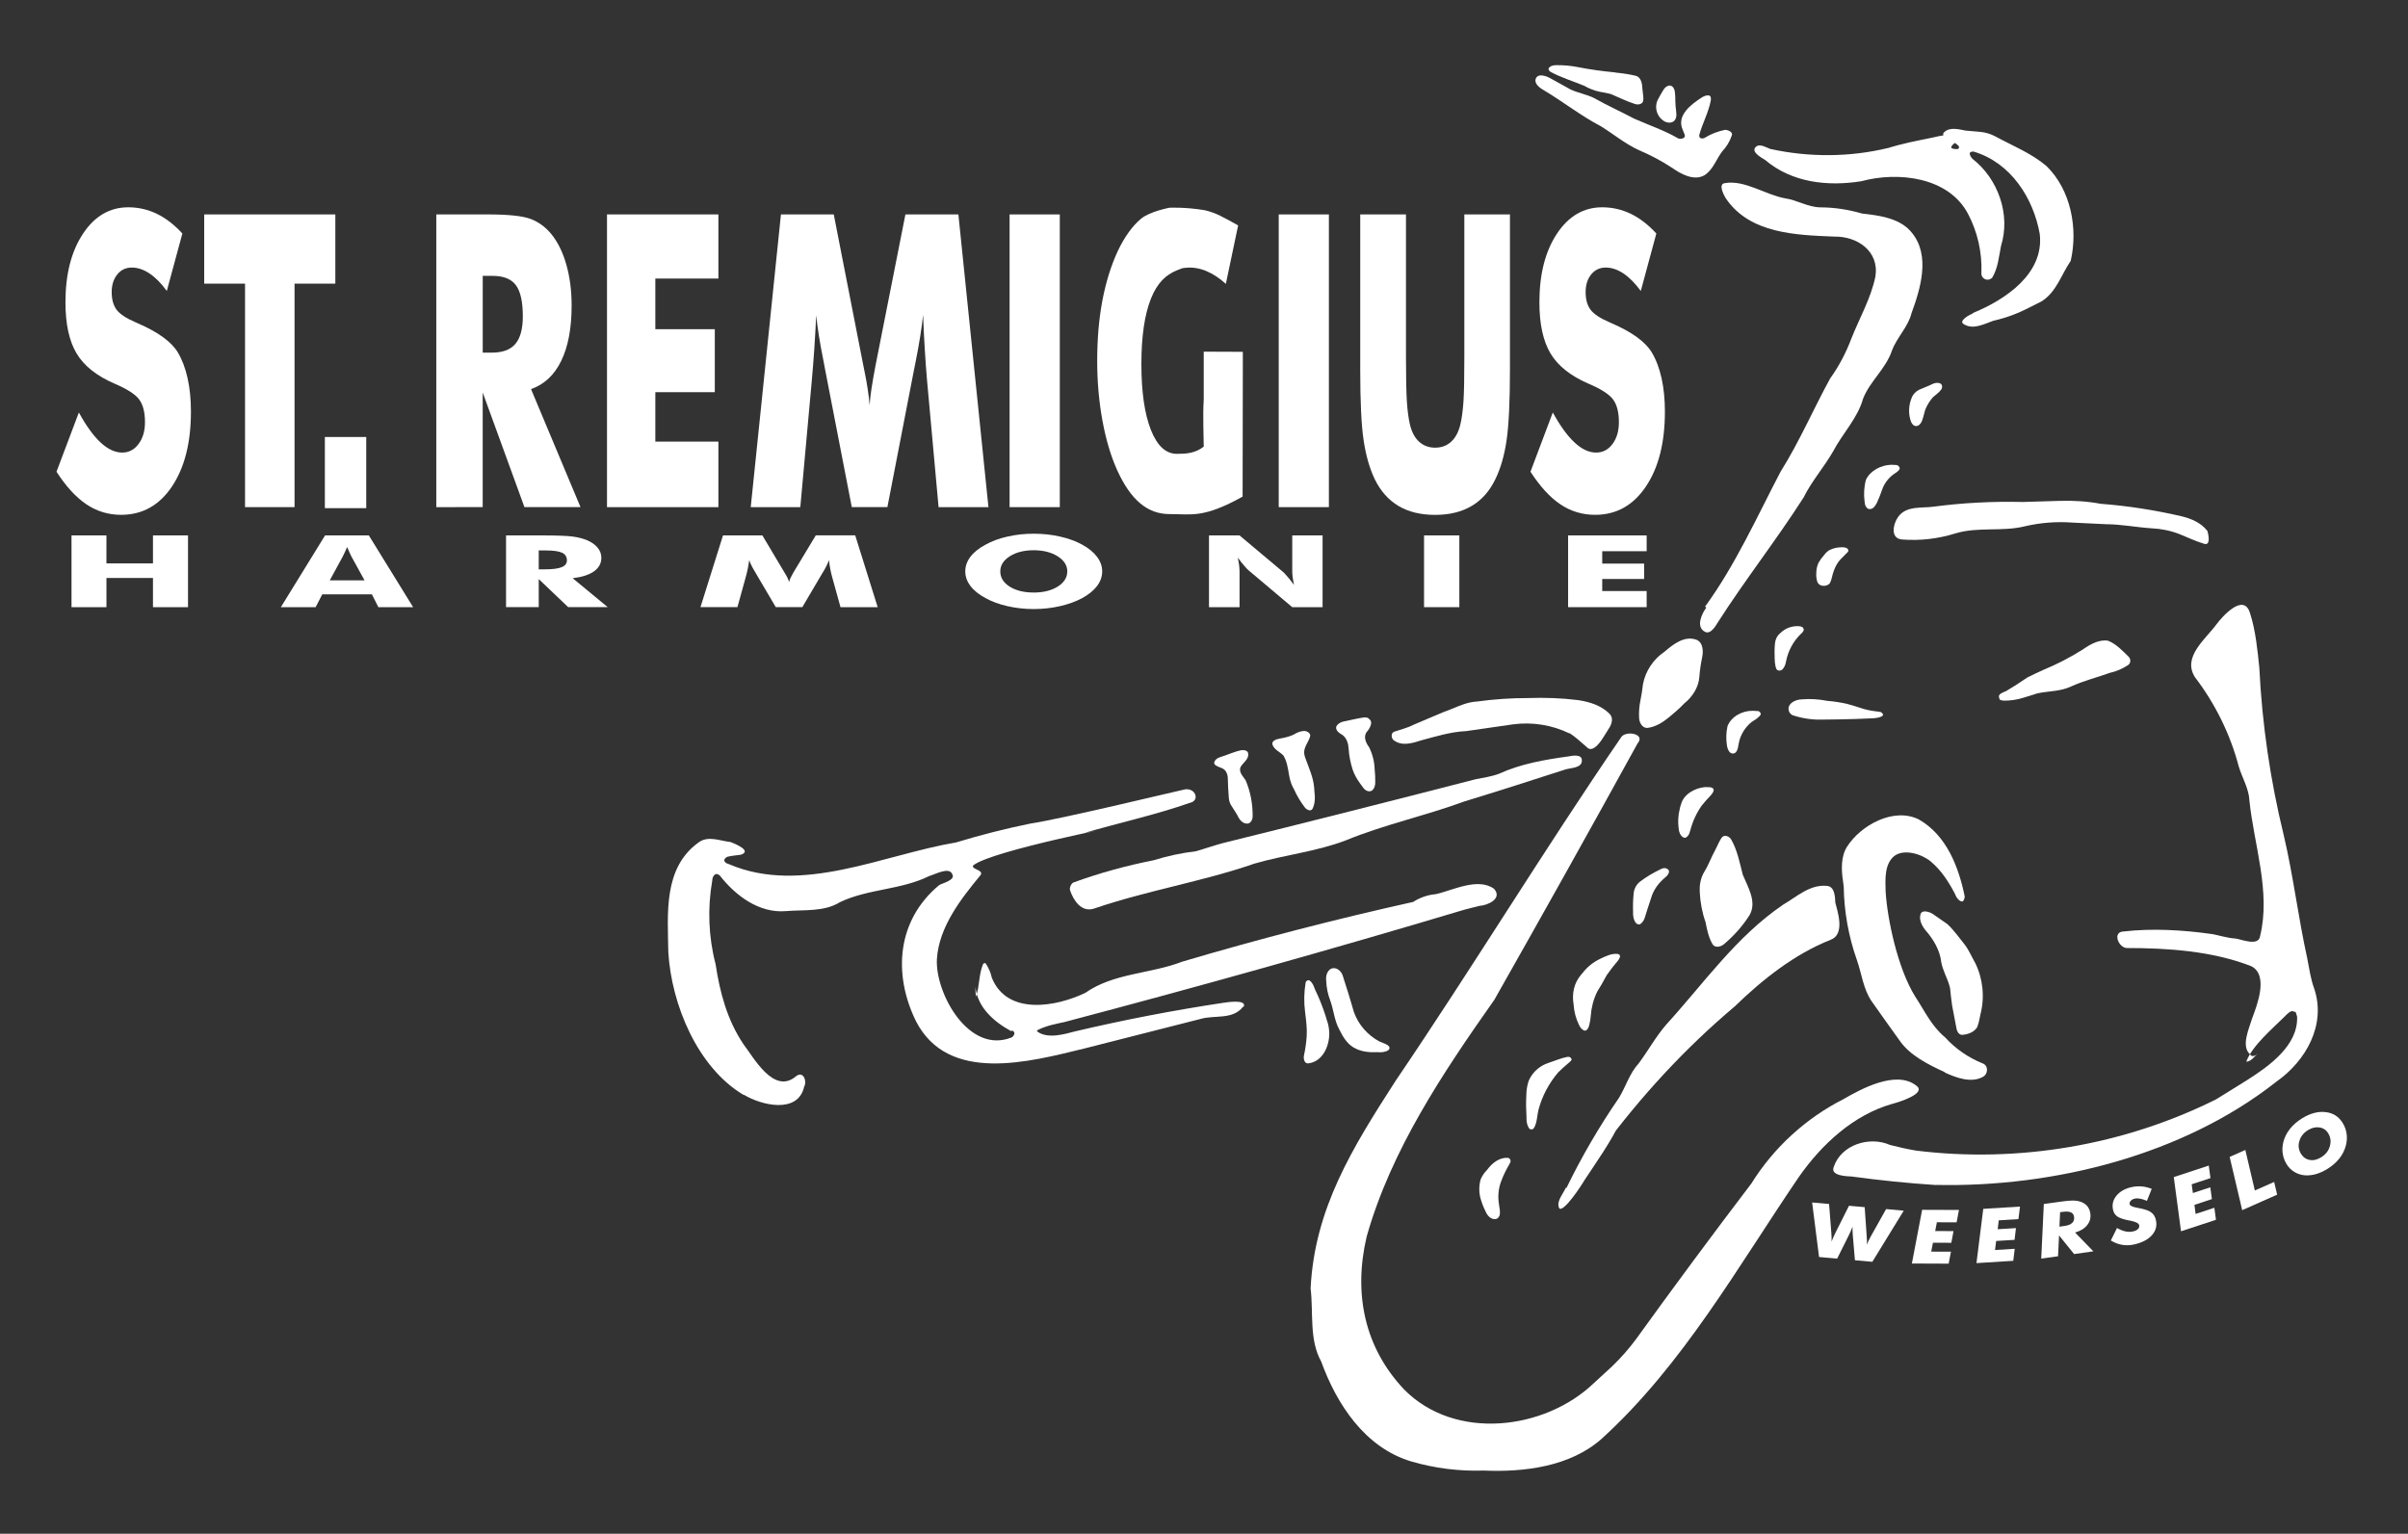 <?xml version="1.0" encoding="utf-8"?>
<!-- Generator: Adobe Illustrator 16.0.4, SVG Export Plug-In . SVG Version: 6.00 Build 0)  -->
<!DOCTYPE svg PUBLIC "-//W3C//DTD SVG 1.1//EN" "http://www.w3.org/Graphics/SVG/1.1/DTD/svg11.dtd">
<svg version="1.1" id="Layer_1" xmlns="http://www.w3.org/2000/svg" xmlns:xlink="http://www.w3.org/1999/xlink" x="0px" y="0px"
	 width="196.826px" height="125.396px" viewBox="0 0 196.826 125.396" enable-background="new 0 0 196.826 125.396"
	 xml:space="preserve">
<rect x="0" y="0" width="196.826" height="125.396" fill="#333333" stroke="none"/>
<g>
	<g>
		<g>
			<path fill="#FFFFFF" d="M87.472,72.812c0.28,0.809,0.915,1.792,1.933,1.479c4.307-1.479,8.839-2.199,13.134-3.684
				c2.461-0.717,5.053-0.979,7.446-1.893c3.16-1.301,6.496-2.006,9.703-3.188c2.768-0.844,5.511-1.723,8.26-2.615
				c0.439-0.14,1.371-0.103,1.352-0.743c0.006-0.543-0.8-0.383-1.117-0.322c-1.91,0.26-3.908,0.611-5.66,1.417
				c-0.621,0.23-1.265,0.319-1.903,0.445c-6.879,1.774-13.761,3.516-20.657,5.22c-0.746,0.198-1.463,0.456-2.214,0.669
				c-1.167,0.137-2.326,0.386-3.453,0.736c-2.229,0.441-4.426,1.04-6.556,1.819c-0.197,0.083-0.362,0.489-0.26,0.658h-0.007"/>
			<g>
				<path fill="#FFFFFF" d="M131.663,7.686c0.661,0.279,1.314,0.61,2.013,0.829c0.214,0.054,0.5,0.022,0.615-0.197l0.021-0.089
					c0.02-0.1,0.02-0.214,0.006-0.328l-0.074-0.672c-0.01-0.374-0.102-0.9-0.512-1.026c-0.517-0.123-1.053-0.208-1.58-0.257
					l-0.219-0.035c-0.986-0.092-1.963-0.23-2.935-0.419c-0.584-0.118-1.175-0.169-1.767-0.164l-0.16,0.006
					c-0.166,0.019-0.354,0.066-0.461,0.215c-0.021,0.057-0.055,0.094-0.018,0.168l0.023,0.041l0.104,0.105
					c0.868,0.475,1.85,0.769,2.758,1.146c0.402,0.227,0.836,0.403,1.289,0.495C131.069,7.554,131.369,7.612,131.663,7.686"/>
				<path fill="#FFFFFF" d="M135.481,8.203c-0.262,0.589-0.053,1.312,0.488,1.669c0.246,0.172,0.629,0.231,0.867,0.018
					c0.191-0.188,0.217-0.478,0.174-0.727l-0.003-0.055c-0.041-0.291-0.062-0.574-0.069-0.866c0.006-0.24-0.008-0.483-0.037-0.72
					c-0.016-0.22-0.133-0.463-0.354-0.521l-0.069-0.008c-0.229,0.014-0.412,0.174-0.52,0.368
					C135.789,7.635,135.627,7.915,135.481,8.203"/>
				<path fill="#FFFFFF" d="M139.474,49.671c-0.367,0.492-0.886,1.586-0.121,1.98c0.461,0.257,0.885-0.478,1.051-0.751
					c2.229-3.487,4.789-6.742,7.019-10.227c0.667-1.349,1.673-2.475,2.421-3.783c0.756-1.446,2.006-2.708,2.443-4.304
					c0.566-1.426,1.859-2.439,2.354-3.913c0.401-1.083,1.324-1.938,1.605-3.074c0.744-2.023,1.533-4.67,0.064-6.525
					c-0.949-1.234-2.644-1.451-4.105-1.615c-1.1-0.321-2.25-0.502-3.404-0.505c-1.027-0.012-1.906-0.601-2.898-0.74
					c-1.604-0.289-3.316-1.531-4.918-1.24c-0.58,0.062-0.062,1.018,0.072,1.231c1.957,2.903,5.719,3.009,8.873,3.139
					c1.881-0.037,3.688,1.19,3.364,3.261c-0.369,1.792-1.304,3.395-1.981,5.111c-0.426,1.133-1.002,2.228-1.711,3.213
					c-1.386,2.521-2.519,5.188-4.059,7.631c-1.943,3.715-3.691,7.628-6.174,11.037L139.474,49.671"/>
				<path fill="#FFFFFF" d="M161.259,25.622c-0.25,0.101-1.277,0.637-0.693,0.912c0.764,0.431,1.635-0.054,2.377-0.312
					c1.021-0.227,2-0.595,2.936-1.083l0.973-0.486c1.246-0.772,1.623-2.188,2.405-3.327c0.606-2.641,0.019-5.795-1.978-7.747
					c-1.248-1.062-2.774-1.658-4.209-2.44c-0.369-0.191-0.766-0.314-1.176-0.354l-1.24-0.109c-0.551-0.111-1.295-0.306-1.739,0.132
					c-0.319,0.285,0.377,0.644,0.556,0.739c0.229,0.086,0.447,0.195,0.604,0.367c0.021,0.029,0.037,0.057,0.055,0.091l-0.006,0.081
					c-0.018,0.034-0.027,0.069-0.066,0.083c-0.035,0.013-0.072,0.023-0.101,0.023c-0.149,0-0.315-0.012-0.446-0.086
					c-0.009-0.025-0.021-0.051-0.021-0.077l0.021-0.058c0.229-0.392,0.817-0.469,0.94-0.921c0-0.053-0.032-0.07-0.093-0.085
					c-0.75-0.104-1.926,0.175-2.406,0.286c-1.236,0.251-2.518,0.492-3.729,0.887c0.053-0.021,0.104-0.032,0.154-0.05
					c-3.165,0.77-6.49,0.789-9.675,0.09c-0.354-0.117-0.9-0.5-1.22-0.133c-0.349,0.412,0.543,0.866,0.799,1.035
					c2.189,1.857,5.109,2.175,7.855,1.737c3.014-0.817,7.143-0.352,8.731,2.675c0.772,1.466,1.146,3.132,1.092,4.782
					c-0.065,0.494,0.497,0.8,0.88,0.431c0.473-0.783,0.543-1.712,0.721-2.598c0.797-2.543-0.22-5.484-2.348-7.133
					c-0.07-0.092-0.145-0.184-0.186-0.291l-0.021-0.102c0-0.027,0.003-0.065,0.021-0.103c0.021-0.023,0.041-0.043,0.074-0.049
					c0.037-0.02,0.078-0.028,0.11-0.037h0.103c3.031,0.895,4.893,3.792,5.414,6.745c0.367,3.234-2.795,5.36-5.459,6.452
					L161.259,25.622"/>
				<path fill="#FFFFFF" d="M148.64,46.016c-0.119,0.266-0.179,0.548-0.179,0.825c-0.017,0.227,0.006,0.454,0.069,0.678
					c0.089,0.362,0.529,0.463,0.844,0.312c0.07-0.028,0.12-0.074,0.177-0.123c0.069-0.114,0.113-0.226,0.147-0.354
					c0.129-0.577,0.33-1.184,0.734-1.612c0.176-0.168,0.346-0.345,0.519-0.525l0.108-0.111c0.067-0.108-0.015-0.24-0.108-0.294
					c-0.16-0.078-0.363-0.078-0.534-0.063l-0.059,0.003c-0.318,0.018-0.631,0.114-0.908,0.271c-0.148,0.11-0.271,0.236-0.383,0.396
					C148.905,45.604,148.761,45.804,148.64,46.016"/>
				<path fill="#FFFFFF" d="M152.522,39.22c-0.158,0.573-0.192,1.177-0.117,1.763l0.016,0.112c0.012,0.196,0.096,0.41,0.285,0.506
					l0.077,0.017c0.229,0.031,0.411-0.131,0.519-0.322l0.092-0.146c0.17-0.366,0.322-0.738,0.445-1.109
					c0.186-0.543,0.555-1.009,1.032-1.329c0.106-0.067,0.198-0.129,0.284-0.211l0.092-0.108c0.086-0.141-0.027-0.285-0.15-0.353
					c-0.021-0.011-0.056-0.019-0.084-0.021l-0.408-0.021C153.778,38.017,152.884,38.459,152.522,39.22L152.522,39.22"/>
				<path fill="#FFFFFF" d="M178.124,43.658c0.66,0.27,1.312,0.577,1.992,0.786c0.646,0.256,0.373-0.855,0.31-1.041
					c-0.53-0.666-1.276-0.983-2.081-1.188c-2.178-0.506-4.398-0.854-6.634-1.025c-1.101-0.203-2.235-0.277-3.36-0.24l-3.013,0.091
					c-2.431-0.057-4.856,0.063-7.267,0.38c-0.992,0.144-2.242-0.1-2.916,0.834c-0.385,0.523-0.709,1.771,0.322,1.853
					c1.459,0.114,2.934-0.055,4.346-0.495c1.861-0.569,3.84-0.117,5.713-0.591c1.24-0.286,2.529-0.39,3.789-0.3l2.822,0.137
					c1.262,0.006,2.484,0.255,3.728,0.335C176.642,43.229,177.403,43.381,178.124,43.658L178.124,43.658"/>
				<path fill="#FFFFFF" d="M156.245,32.556c-0.219,0.548-0.262,1.163-0.104,1.729c0.058,0.234,0.205,0.563,0.498,0.549
					c0.33-0.022,0.479-0.423,0.551-0.696c0.049-0.187,0.1-0.363,0.15-0.553l0.029-0.091c0.146-0.372,0.361-0.714,0.626-1.018
					c0.222-0.194,0.476-0.368,0.666-0.612c0.11-0.143,0.133-0.409-0.058-0.508c-0.25-0.115-0.535-0.035-0.758,0.094l-0.255,0.112
					c-0.252,0.104-0.5,0.208-0.741,0.312C156.574,32.015,156.347,32.258,156.245,32.556L156.245,32.556"/>
				<path fill="#FFFFFF" d="M134.083,57.284c-0.1,0.474-0.13,0.958-0.104,1.438c0.022,0.354,0.242,0.792,0.658,0.795
					c0.695-0.083,1.282-0.46,1.807-0.893c0.441-0.359,0.857-0.729,1.244-1.132c0.647-0.514,1.153-1.306,1.211-2.129
					c0.039-0.54,0.121-1.077,0.229-1.611c0.106-0.475,0.093-1.215-0.457-1.445c-0.993-0.362-1.905,0.369-2.624,0.982
					c-0.906,0.609-1.553,1.581-1.752,2.645C134.242,56.384,134.175,56.836,134.083,57.284"/>
				<path fill="#FFFFFF" d="M145.127,52.372l-0.041,0.205c-0.043,0.412-0.046,0.832-0.028,1.244c0,0.234,0.028,0.466,0.075,0.688
					l0.06,0.168c0.093,0.191,0.35,0.187,0.492,0.058c0.142-0.146,0.239-0.34,0.276-0.538l0.033-0.143
					c0.164-0.829,0.577-1.615,1.192-2.213c0.135-0.11,0.334-0.311,0.209-0.482c-0.013-0.04-0.047-0.08-0.092-0.097l-0.156-0.055
					c-0.6-0.075-1.207,0.134-1.625,0.553C145.325,51.912,145.19,52.138,145.127,52.372L145.127,52.372"/>
				<path fill="#FFFFFF" d="M150.115,58.819c1.014-0.011,2.017-0.049,3.03-0.095c0.197-0.018,0.387-0.043,0.569-0.111l0.142-0.074
					c0.021-0.022,0.045-0.04,0.051-0.065c0.009-0.029,0.009-0.05,0-0.085c-0.021-0.037-0.049-0.069-0.068-0.096
					c-0.04-0.03-0.081-0.06-0.123-0.086h-0.025c-0.445-0.054-0.906-0.117-1.344-0.24c-0.457-0.153-0.924-0.297-1.395-0.426
					c-0.521-0.113-1.059-0.2-1.59-0.239c-0.686-0.135-1.389-0.184-2.088-0.123c-0.396,0.014-0.883,0.188-1.049,0.567
					c-0.105,0.289,0.039,0.624,0.323,0.737c0.789,0.258,1.603,0.375,2.425,0.349C149.354,58.833,149.728,58.828,150.115,58.819"/>
				<path fill="#FFFFFF" d="M163.968,56.507c-0.203,0.087-0.705,0.247-0.556,0.521v0.029c0.001,0.033,0.013,0.067,0.026,0.111
					c0.022,0.031,0.071,0.063,0.105,0.078l0.043,0.005l0.203,0.034c0.544,0,1.082-0.074,1.604-0.24l1.129-0.354
					c0.93-0.203,1.89-0.149,2.771-0.569c1.021-0.463,2.072-0.723,3.147-1.107c0.523-0.115,1.023-0.326,1.461-0.611
					c0.277-0.143,0.295-0.515,0.086-0.715c-0.518-0.5-1.014-1.048-1.696-1.312c-0.647-0.091-1.287,0.224-1.817,0.569l-0.234,0.157
					c-1.031,0.65-2.116,1.212-3.237,1.672c-0.429,0.19-0.86,0.403-1.286,0.611C165.144,55.781,164.562,56.156,163.968,56.507"/>
				<path fill="#FFFFFF" d="M60.806,89.506c1.403,0.859,4.424,1.6,4.927-0.668c0.249-0.434-0.072-1.318-0.664-0.848
					c-1.829,1.57-3.501-1.603-4.304-2.621c-1.34-2.006-1.923-4.235-2.272-6.534c-0.583-2.226-0.672-4.577-0.274-6.844
					c0.003-0.129,0.034-0.264,0.105-0.372l0.097-0.11c0.106-0.082,0.229-0.049,0.329,0.012l0.069,0.039
					c1.277,1.641,3.198,3.117,5.422,2.931c1.452-0.124,3.12,0.076,4.4-0.724c2.319-1.112,5.017-1,7.311-2.144
					c0.458-0.12,1.645-0.795,1.887-0.144c0.291,0.478-0.838,0.736-1.069,0.884c-3.438,2.852-3.81,7.243-1.892,11.144
					c2.641,5.104,9.24,3.319,13.74,2.22l9.514-2.42c1.152-0.341,2.612,0.091,3.458-0.98c0.028,0,0.069-0.02,0.083-0.054
					c0.193-0.599-1.497-0.31-1.682-0.283l0.047-0.009c-4.087,0.613-8.143,1.396-12.155,2.341c-0.931,0.245-2.225,0.625-3.081,0.027
					c-0.079-0.057-0.025-0.103,0.041-0.147c0.706-0.354,1.483-0.494,2.254-0.661l-0.096,0.021
					c10.943-2.887,21.837-5.938,32.684-9.183c0.426-0.109,0.846-0.224,1.273-0.321c0.646-0.043,1.868-0.584,1.172-1.382
					c-1.32-0.981-3.449,0.146-4.773,0.43c-0.668,0.049-1.355,0.309-1.84,0.632c-6.328,1.406-12.633,3.037-18.875,4.884
					c-2.589,1.006-5.613,0.923-7.924,2.55c-2.392,1.151-6.384,1.872-7.645-1.226c-0.083-0.392-0.257-0.795-0.477-1.142
					c-0.086-0.111-0.156-0.073-0.243,0.021c-0.356,0.857-0.278,1.792-0.572,2.651l-0.018-0.031c-0.025-0.248-0.04-0.499-0.025-0.761
					c0.138,1.657,1.509,2.86,2.896,3.61l0.097-0.028c0.032,0,0.06,0.014,0.092,0.037l0.027,0.033c0.158,0.147,0,0.375-0.13,0.47
					c-3.521,1.448-6.285-3.603-6.139-6.386c0.167-2.641,1.963-4.924,3.545-6.844c0.026-0.028,0.05-0.062,0.064-0.101
					c0.016-0.04,0.016-0.092-0.003-0.132c-0.132-0.245-0.5-0.245-0.659-0.466c-0.017-0.03-0.009-0.068,0.009-0.09l0.015-0.034
					c1.538-1.251,13.476-3.494,9.04-2.647h0.017c2.873-0.835,5.825-1.48,8.648-2.466c0.837-0.175,0.48-1.219-0.38-1.106
					c-0.375,0.065-10.04,2.409-12.646,2.798c-2.056,0.417-4.088,0.938-6.088,1.545c-5.97,1.007-12.606,4.316-18.542,1.781
					c-0.188-0.038-0.542-0.237-0.342-0.457c0.045-0.058,0.108-0.095,0.157-0.143c0.377-0.096,0.754-0.127,1.135-0.176
					c0.077-0.022,0.143-0.058,0.211-0.095c0.578-0.383-1.169-0.979-1.043-0.944c-0.857-0.09-1.837-0.548-2.611,0.03
					c-2.91,2.084-2.524,5.827-2.481,8.963c0.257,4.312,2.398,9.454,6.162,11.688L60.806,89.506"/>
				<path fill="#FFFFFF" d="M100.603,65.795c0.17,0.255,0.326,0.5,0.487,0.767l0.101,0.194c0.131,0.277,0.379,0.562,0.707,0.58
					l0.125-0.008c0.237-0.063,0.352-0.317,0.367-0.541c0.014-1.025-0.17-2.046-0.574-2.992c-0.196-0.3-0.516-0.595-0.448-0.978
					l0.015-0.066c0.186-0.389,0.701-0.646,0.643-1.126c-0.002-0.276-0.363-0.322-0.582-0.289c-0.488,0.106-0.938,0.307-1.399,0.463
					c-0.28,0.092-0.663,0.176-0.776,0.48c-0.136,0.249,0.284,0.403,0.465,0.466l0.18,0.075c0.328,0.154,0.447,0.529,0.447,0.86
					c0.012,0.503,0.035,1.002,0.078,1.515C100.45,65.4,100.503,65.61,100.603,65.795L100.603,65.795"/>
				<path fill="#FFFFFF" d="M105.778,64.549c0.236,0.523,0.533,1.016,0.882,1.473c0.126,0.169,0.485,0.367,0.626,0.098
					c0.223-0.446,0.211-0.974,0.148-1.458l-0.012-0.214c-0.061-0.892-0.453-1.695-0.749-2.535l-0.058-0.223
					c-0.107-0.535,0.314-0.971,0.463-1.449c0.098-0.286-0.232-0.479-0.482-0.479c-0.32,0.011-0.607,0.147-0.871,0.306
					c-0.271,0.125-0.566,0.211-0.863,0.268l-0.316,0.063c-0.227,0.035-0.645,0.19-0.529,0.498c0.147,0.417,0.618,0.575,0.901,0.892
					c0.272,0.478,0.356,1.003,0.437,1.529l0.022,0.103C105.44,63.818,105.575,64.2,105.778,64.549"/>
				<path fill="#FFFFFF" d="M106.806,84.732c-0.035,0.526-0.111,1.051-0.222,1.557c-0.054,0.248,0.022,0.706,0.373,0.648
					c1.187-0.154,1.724-1.467,1.694-2.513c-0.012-0.362-0.08-0.72-0.213-1.067l-0.104-0.353c-0.234-0.715-0.507-1.404-0.836-2.083
					l-0.137-0.339c-0.068-0.15-0.166-0.3-0.301-0.404c-0.094-0.09-0.233-0.015-0.306,0.07l-0.034,0.084
					c-0.136,0.81-0.148,1.644-0.039,2.451C106.759,83.423,106.849,84.088,106.806,84.732L106.806,84.732"/>
				<path fill="#FFFFFF" d="M121.241,120.229c3.341,0.148,7.111-0.313,9.688-2.608c6.637-6.042,11.12-14.072,16.104-21.391
					c1.858-2.659,4.467-5.091,7.667-5.988c0.443-0.114,2.814-0.828,1.945-1.475c-1.66-1.323-4.574,0.295-5.955,1.093
					c-3.086,1.563-5.713,3.972-7.533,6.897c-3.197,4.201-6.348,8.454-9.439,12.743c-0.589,0.789-1.234,1.525-1.943,2.207l-1.5,1.379
					c-4.034,3.858-11.346,4.73-15.502,0.519c-3.233-3.415-4.166-7.83-3.064-12.504c1.996-7.07,6.232-13.396,10.436-19.36
					c3.944-6.962,7.853-13.947,11.705-20.958c0.662-0.751-0.822-1.069-1.295-0.571c-6.354,9.277-12.179,18.867-18.488,28.165
					c-3.529,5.48-6.614,10.432-6.941,16.964c0.241,1.979-0.132,4.189,0.865,5.974c1.268,3.494,3.576,7.039,7.363,8.172
					c1.912,0.557,3.905,0.808,5.896,0.744L121.241,120.229"/>
				<path fill="#FFFFFF" d="M110.653,85.646c0.586,0.348,1.263,0.406,1.923,0.377c0.294,0.029,0.632,0.008,0.884-0.149
					c0.12-0.06,0.143-0.201,0.085-0.311l-0.108-0.106c-0.151-0.088-0.313-0.171-0.49-0.229l-0.211-0.086
					c-0.959-0.521-1.701-1.37-2.067-2.39c-0.286-0.988-0.588-1.985-0.914-2.979c-0.114-0.395-0.563-0.779-0.998-0.548
					c-0.313,0.212-0.396,0.603-0.356,0.951c0.021,0.557,0.131,1.116,0.336,1.639c0.279,0.764,0.33,1.628,0.734,2.352
					c0.272,0.563,0.621,1.154,1.182,1.483L110.653,85.646"/>
				<path fill="#FFFFFF" d="M110.569,62.94c0.136,0.389,0.341,0.752,0.58,1.083l0.291,0.396c0.149,0.212,0.455,0.374,0.711,0.212
					c0.209-0.184,0.272-0.464,0.26-0.727c0-0.331-0.01-0.669-0.047-0.995c-0.018-0.629-0.174-1.257-0.461-1.83
					c-0.26-0.336-0.49-0.877-0.174-1.249c0.217-0.251,0.57-0.823,0.153-1.062l-0.002-0.023c-0.043-0.04-0.092-0.065-0.151-0.074
					l-0.196-0.021c-0.519,0.074-1.015,0.19-1.519,0.3c-0.273,0.037-0.568,0.138-0.736,0.363c-0.207,0.269,0.107,0.574,0.318,0.696
					l0.17,0.104c0.316,0.266,0.446,0.675,0.467,1.078C110.267,61.786,110.39,62.375,110.569,62.94"/>
				<path fill="#FFFFFF" d="M128.298,59.942c0.521,0.334,0.957,0.769,1.428,1.163c0.496,0.52,1.221-0.637,1.354-0.866l0.101-0.157
					l0.357-0.571c0.219-0.35,0.352-0.821,0.021-1.155c-0.687-0.687-1.638-0.978-2.58-1.117c-1.344-0.167-2.709-0.215-4.057-0.167
					c-1.404-0.003-2.806,0.095-4.193,0.283c-0.722,0.038-1.362,0.313-2.017,0.585c-1.062,0.392-2.083,0.867-3.133,1.3
					c-0.494,0.26-1.026,0.383-1.552,0.563c-0.326,0.06-0.338,0.463-0.156,0.677c0.65,0.549,1.521,0.303,2.245,0.065
					c1.213-0.325,2.458-0.715,3.731-0.771l3.842-0.554c1.556-0.206,3.174,0.052,4.588,0.739L128.298,59.942"/>
				<path fill="#FFFFFF" d="M121.006,97.943c0.109,0.388,0.251,0.767,0.438,1.132c0.129,0.311,0.42,0.631,0.785,0.595
					c0.25-0.018,0.375-0.278,0.375-0.501c0.004-0.19-0.018-0.388-0.065-0.582l-0.006-0.083c-0.123-0.663-0.06-1.362,0.194-1.988
					c0.17-0.46,0.394-0.897,0.64-1.323l0.083-0.16c0.068-0.157-0.024-0.335-0.191-0.371c-0.682-0.046-1.266,0.405-1.66,0.924
					l-0.065,0.081c-0.218,0.217-0.388,0.479-0.509,0.76C120.886,96.92,120.88,97.452,121.006,97.943L121.006,97.943"/>
				<path fill="#FFFFFF" d="M124.759,89.559c-0.035,0.598-0.018,1.199,0.016,1.801c-0.016,0.291,0.035,0.613,0.19,0.865
					c0.062,0.104,0.22,0.15,0.325,0.09l0.104-0.107c0.25-0.413,0.256-1.109,0.362-1.484c0.294-1.114,0.854-2.161,1.603-3.044
					c0.305-0.296,0.609-0.574,0.945-0.853l0.106-0.103c0.12-0.11-0.021-0.289-0.142-0.314h-0.168
					c-0.535,0.108-1.033,0.332-1.55,0.497c-0.657,0.217-1.212,0.688-1.524,1.303l-0.084,0.186
					C124.825,88.761,124.759,89.161,124.759,89.559"/>
				<path fill="#FFFFFF" d="M127.987,97.108c-0.209,0.478-0.772,1.095-0.562,1.624c0.023,0.092,0.075,0.104,0.18,0.092
					c0.637-0.216,2.086-2.605,1.836-2.227c1.056-1.604,2.224-3.229,3.045-4.965c0.012,0,0.012-0.01,0.012-0.012
					c-0.286,0.146-5.953,9.356-1.557,2.311c3.18-4.296,6.75-8.188,10.867-11.66c2.248-2.183,4.875-4.272,7.832-5.437
					c1.185-0.458,0.574-2.262,0.375-3.047c-0.021-0.487-0.049-1.312-0.691-1.36c-1.393-0.132-2.465,0.893-3.583,1.544
					c-3.839,2.615-6.445,6.394-9.522,9.771c-0.865,0.991-1.486,2.137-2.269,3.194c-0.753,0.814-1.046,1.88-1.612,2.814
					c-1.605,2.331-3.068,4.836-4.296,7.372L127.987,97.108"/>
				<path fill="#FFFFFF" d="M128.623,82.125c0.04,0.574,0.183,1.146,0.438,1.658c0.074,0.168,0.172,0.305,0.306,0.406l0.11,0.062
					c0.26,0.098,0.403-0.315,0.433-0.477c0.06-0.235,0.101-0.469,0.114-0.706c0.047-0.675,0.216-1.334,0.506-1.943l0.046-0.091
					c0.241-0.367,0.452-0.75,0.655-1.129l0.115-0.2c0.28-0.399,0.58-0.789,0.896-1.157c0.103-0.117,0.289-0.421,0.079-0.521
					l-0.092-0.034c-0.517-0.058-1.008,0.196-1.448,0.407c-0.535,0.255-1.009,0.627-1.369,1.084l-0.179,0.212
					c-0.584,0.675-0.76,1.562-0.609,2.432L128.623,82.125"/>
				<path fill="#FFFFFF" d="M133.535,73.035c-0.054,0.5-0.067,1-0.05,1.493c-0.019,0.317,0.031,0.679,0.232,0.936
					c0.092,0.095,0.256,0.165,0.381,0.07c0.151-0.116,0.27-0.285,0.332-0.471c0.17-0.541,0.34-1.089,0.522-1.623
					c0.196-0.688,0.612-1.247,1.165-1.707c0.17-0.126,0.455-0.476,0.213-0.659c-0.198-0.155-0.43-0.112-0.63,0.011
					c-0.566,0.27-1.112,0.593-1.618,0.974C133.772,72.288,133.571,72.643,133.535,73.035L133.535,73.035"/>
				<path fill="#FFFFFF" d="M137.296,66.158c-0.129,0.521-0.158,1.062-0.082,1.589c0.02,0.274,0.127,0.577,0.383,0.72
					c0.203,0.109,0.383-0.116,0.467-0.279c0.037-0.1,0.069-0.208,0.103-0.313c0.187-0.718,0.5-1.397,0.923-2.004
					c0.229-0.294,0.48-0.566,0.734-0.831c0.076-0.086,0.148-0.175,0.199-0.276l0.047-0.129c0.015-0.084-0.034-0.178-0.108-0.218
					l-0.157-0.054l-0.439-0.012c-0.812,0.073-1.738,0.568-1.956,1.394C137.356,65.881,137.321,66.012,137.296,66.158"/>
				<path fill="#FFFFFF" d="M139.409,75.395c0.119,0.598,0.242,1.234,0.562,1.786c0.188,0.341,0.67,0.239,0.918,0.034
					c0.827-0.691,1.557-1.507,2.125-2.411c0.611-1.08-0.156-2.292-0.564-3.295c-0.25-0.974-0.442-1.989-0.938-2.862
					c-0.145-0.269-0.58-0.46-0.797-0.143c-0.216,0.32-0.345,0.678-0.533,1.025c-0.312,0.562-0.521,1.184-0.865,1.729
					c-0.269,0.454-0.397,0.967-0.385,1.494l0.006,0.224C138.979,73.795,139.134,74.617,139.409,75.395L139.409,75.395"/>
				<path fill="#FFFFFF" d="M141.203,59.382c-0.121,0.532-0.127,1.087-0.037,1.624c0.046,0.243,0.198,0.649,0.521,0.598
					c0.274-0.029,0.363-0.39,0.395-0.608l0.029-0.157c0.117-0.709,0.505-1.362,1.068-1.813c0.221-0.124,0.432-0.275,0.614-0.449
					l0.086-0.095c0.104-0.134-0.022-0.313-0.166-0.345l-0.429-0.023c-0.852-0.023-1.777,0.46-2.088,1.271L141.203,59.382"/>
				<path fill="#FFFFFF" d="M158.241,96.877c9.641,0.212,20.213-2.439,27.822-8.438c2.434-1.706,4.09-4.663,3.096-7.613
					c-0.295-0.806-0.406-1.641-0.569-2.475c-0.737-3.339-1.14-6.76-1.927-10.091c-1.094-4.477-1.764-9.062-1.99-13.67
					c-0.146-1.439-0.312-3.084-0.75-4.427c-0.503-1.786-2.311,0.289-2.734,0.857c-0.892,1.226-2.836,2.686-1.777,4.343
					c1.654,2.172,2.879,4.65,3.572,7.274c0.277,0.942,0.846,1.85,0.881,2.829c0.375,3.618,1.756,7.453,0.873,11.058
					c-0.112,0.896-1.573,0.254-2.014,0.209c-0.689-0.043-1.313-0.261-1.961-0.372c-2.352-0.328-4.814-0.477-7.188-0.205
					c-0.883,0.021-0.482,1.226,0.213,1.352c3.414,0,7.031,0.24,10.234,1.489c1.431,0.734,0.453,3.215,0.09,4.189
					c-0.254,0.854-0.975,2.354-0.188,3.022c0.101,0.171,0.284,0.16,0.438,0.071c0.072-0.046,0.138-0.1,0.203-0.166
					c-0.271,0.247-0.5,0.598-0.875,0.681c-0.051,0.019-0.082,0.031-0.062-0.054c0.523-1.299,2.132-2.653,3.102-3.616
					c0.166-0.168,0.545-0.602,0.78-0.408l0.134,0.022l0.116,0.371c0.112,2.36-2.306,4.067-4.086,5.199l-2.544,1.578
					c-7.535,3.752-16.148,5.221-24.521,4.184c-0.723-0.122-1.422-0.28-2.121-0.46c-1.69-0.746-4.006-0.016-4.605,1.809
					c-0.285,0.729,1.096,0.751,1.471,0.771c2.312,0.314,4.601,0.549,6.892,0.697v-0.012"/>
				<path fill="#FFFFFF" d="M158.957,87.684c0.911,0.423,2.181,0.898,3.129,0.352c0.417-0.212,0.47-0.906-0.022-1.092
					c-1.174-0.468-2.229-1.203-3.078-2.135c-1.129-0.933-1.678-2.185-2.455-3.355c-1.442-2.331-2.266-6.367-2.402-8.542
					c-0.027-0.974-0.115-2.217,0.676-2.903c0.813-0.659,2.291-0.172,2.994,0.411c0.879,0.729,1.482,1.679,2.003,2.672
					c0.083,0.235,0.235,0.483,0.472,0.591c0.035,0.02,0.068,0.021,0.099,0.02c0.036-0.006,0.077-0.029,0.101-0.049
					c0.031-0.037,0.051-0.068,0.062-0.116c0.026-0.07,0.06-0.161,0.06-0.233c-0.496-2.416-1.474-5.003-3.755-6.31
					c-2.065-1.02-4.75,0.479-5.86,2.221c-0.518,0.808-0.476,1.888-0.342,2.786l0.063,0.479c0.032,2.046,0.396,4.09,1.081,6.019
					c0.385,1.099,0.517,2.344,1.178,3.327c0.754,1.071,1.505,2.129,2.273,3.194c0.847,1.264,2.388,2.021,3.732,2.638L158.957,87.684
					"/>
				<path fill="#FFFFFF" d="M159.56,82.199c0.123,0.648,0.248,1.28,0.365,1.915c0.041,0.2,0.153,0.423,0.355,0.478l0.059,0.015
					l0.167-0.011c0.431-0.059,0.888-0.235,1.112-0.628c0.093-0.25,0.167-0.526,0.213-0.809l0.051-0.242
					c0.357-1.387,0.203-2.894-0.428-4.179c-0.283-0.491-0.503-1.032-0.848-1.491c-0.457-0.57-0.893-1.188-1.426-1.691l-1.224-0.85
					c-0.248-0.151-0.865-0.366-0.979,0.052c-0.135,0.449,0.129,0.955,0.402,1.288c0.641,0.727,1.191,1.642,1.294,2.609
					c0.12,0.68,0.483,1.278,0.669,1.929l0.051,0.198C159.438,81.26,159.5,81.734,159.56,82.199"/>
				<path fill="#FFFFFF" d="M136.612,13.677c0.729,0.522,1.861,1.181,2.753,0.623c0.681-0.474,0.917-1.277,1.403-1.921
					c0.34-0.356,0.611-0.792,0.767-1.254c0.174-0.32-0.272-0.503-0.534-0.509c-0.572,0.12-1.124,0.323-1.611,0.624
					c-0.156,0.12-0.498,0.128-0.498-0.135c0-0.029-0.002-0.066,0.01-0.092c0.264-0.96,0.761-1.841,0.939-2.821
					c0.008-0.062,0-0.125,0-0.188c-0.029-0.354-0.523-0.166-0.686-0.07c-0.891,0.573-2.164,1.49-1.606,2.696l0.147,0.367
					c0.137,0.312-0.309,0.402-0.518,0.322c-1.154-0.674-2.402-1.083-3.609-1.621c-1.086-0.572-2.209-1.08-3.277-1.684
					c-0.619-0.304-1.294-0.411-1.915-0.697l-1.675-0.929c-0.314-0.175-1.014-0.426-1.176,0.062
					c-0.139,0.403,0.367,0.766,0.662,0.926c1.59,0.946,3.043,2.104,4.684,2.958c1.025,0.639,1.98,1.436,3.093,1.944
					c0.921,0.392,1.812,0.857,2.646,1.406L136.612,13.677"/>
			</g>
		</g>
	</g>
	<g>
		<path fill="#FFFFFF" d="M6.446,33.724c0.602,1.101,1.199,1.921,1.786,2.463c0.588,0.543,1.17,0.814,1.757,0.814
			c0.54,0,0.986-0.231,1.334-0.699c0.353-0.47,0.527-1.063,0.527-1.781c0-0.794-0.151-1.406-0.455-1.834
			c-0.302-0.432-0.986-0.875-2.054-1.331c-1.455-0.632-2.484-1.455-3.087-2.47c-0.604-1.016-0.904-2.403-0.904-4.17
			c0-2.289,0.475-4.158,1.429-5.602c0.952-1.443,2.186-2.166,3.704-2.166c0.819,0,1.598,0.177,2.334,0.531
			c0.735,0.354,1.429,0.893,2.09,1.611l-1.273,4.699c-0.459-0.635-0.934-1.111-1.419-1.435c-0.484-0.32-0.964-0.48-1.44-0.48
			c-0.485,0-0.887,0.187-1.188,0.562c-0.306,0.377-0.458,0.86-0.458,1.445c0,0.602,0.135,1.081,0.399,1.44
			c0.27,0.36,0.788,0.703,1.555,1.029l0.182,0.083c1.655,0.717,2.742,1.509,3.265,2.37c0.351,0.588,0.62,1.294,0.803,2.116
			c0.184,0.823,0.273,1.735,0.273,2.738c0,2.538-0.52,4.581-1.553,6.122c-1.038,1.543-2.421,2.312-4.151,2.312
			c-1.036,0-1.979-0.282-2.832-0.853c-0.849-0.569-1.668-1.458-2.452-2.669L6.446,33.724z"/>
		<path fill="#FFFFFF" d="M20.029,41.463V23.19h-3.338v-5.659H27.41v5.659h-3.334v18.272H20.029z"/>
		<path fill="#FFFFFF" d="M35.662,41.463V17.531h4.232c1.661,0,2.817,0.123,3.469,0.366c0.653,0.245,1.217,0.657,1.695,1.233
			c0.534,0.655,0.945,1.489,1.232,2.501c0.288,1.015,0.434,2.13,0.434,3.351c0,1.854-0.284,3.356-0.85,4.52
			c-0.562,1.161-1.389,1.931-2.468,2.312l4.043,9.647h-4.582l-3.412-9.371v9.371L35.662,41.463L35.662,41.463z M39.457,28.831h0.75
			c0.879,0,1.519-0.24,1.921-0.717c0.403-0.478,0.607-1.226,0.607-2.249c0-1.195-0.19-2.044-0.566-2.549
			c-0.377-0.506-1.009-0.761-1.898-0.761h-0.813L39.457,28.831L39.457,28.831z"/>
		<path fill="#FFFFFF" d="M49.615,41.463V17.531h9.106v5.241h-5.155v4.144h4.861v5.146h-4.861v4.044h5.155v5.357H49.615z"/>
		<path fill="#FFFFFF" d="M80.794,41.463h-4.076l-0.941-10.349c-0.066-0.729-0.124-1.543-0.179-2.435
			c-0.057-0.896-0.105-1.869-0.148-2.928c-0.101,1.016-0.302,2.279-0.601,3.793c-0.066,0.317-0.113,0.552-0.142,0.703l-2.173,11.215
			h-2.91L67.45,30.249c-0.029-0.15-0.075-0.385-0.132-0.703c-0.305-1.514-0.509-2.771-0.604-3.774
			c-0.039,0.902-0.093,1.801-0.15,2.688c-0.06,0.886-0.129,1.771-0.209,2.655l-0.939,10.349h-4.052l2.469-23.932h4.317l2.415,12.341
			c0.015,0.088,0.043,0.231,0.086,0.425c0.226,1.101,0.37,2.043,0.429,2.83c0.028-0.426,0.082-0.896,0.163-1.415
			c0.081-0.518,0.189-1.141,0.329-1.873l2.435-12.309h4.33L80.794,41.463z"/>
		<path fill="#FFFFFF" d="M98.393,28.751l3.191,0.013c0.006,0.166,0,0,0.003,0.196c0.003,0.197,0,0.657,0,1.04
			c0,4.118-0.018,7.236-0.018,10.604c-3.209,1.785-4.164,1.426-5.981,1.426c-0.896,0-1.692-0.292-2.386-0.875
			c-0.698-0.583-1.319-1.474-1.866-2.671c-0.523-1.146-0.929-2.501-1.219-4.064c-0.288-1.563-0.434-3.2-0.434-4.914
			c0-1.789,0.141-3.432,0.423-4.929c0.284-1.497,0.704-2.85,1.257-4.047c0.555-1.166,1.19-2.049,1.903-2.648
			c0.717-0.598,2.321-0.897,2.321-0.897s1.297-0.065,2.867,0.198c0.956,0.214,1.544,0.583,2.749,1.246l-1.004,4.78
			c-1.034-0.934-2.158-1.439-3.303-1.313c-0.261,0.024-0.261,0.024-0.701,0.206c-0.9,0.368-1.607,1.024-2.125,2.329
			c-0.515,1.3-0.775,3.08-0.775,5.335c0,2.277,0.261,4.069,0.775,5.379c0.518,1.309,1.226,1.96,2.125,1.96
			c0.764,0,1.492-0.042,2.196-0.588c0-0.81-0.086-2.51,0-3.855v-3.91H98.393z"/>
		<path fill="#FFFFFF" d="M104.521,41.463V17.531h4.1v23.932H104.521z"/>
		<path fill="#FFFFFF" d="M82.522,41.463V17.531h4.104v23.932H82.522z"/>
		<path fill="#FFFFFF" d="M111.179,17.531h3.743v11.638c0,1.709,0.026,2.938,0.075,3.684c0.051,0.746,0.133,1.373,0.253,1.872
			c0.144,0.608,0.396,1.074,0.752,1.397c0.358,0.32,0.791,0.479,1.304,0.479c0.516,0,0.949-0.16,1.301-0.479
			c0.355-0.323,0.608-0.789,0.756-1.397c0.121-0.499,0.203-1.125,0.257-1.872c0.051-0.745,0.073-1.975,0.073-3.684v-1.635V17.531
			h3.728V30.18c0,2.626-0.093,4.562-0.274,5.81c-0.181,1.249-0.49,2.312-0.922,3.195c-0.468,0.972-1.113,1.696-1.935,2.183
			c-0.819,0.483-1.813,0.728-2.985,0.728c-1.179,0-2.176-0.243-2.992-0.728c-0.816-0.485-1.465-1.211-1.94-2.183
			c-0.423-0.883-0.729-1.946-0.914-3.195c-0.187-1.246-0.276-3.184-0.276-5.81v-2.484V17.531H111.179z"/>
		<path fill="#FFFFFF" d="M126.924,33.724c0.604,1.101,1.198,1.921,1.788,2.463c0.584,0.543,1.168,0.814,1.754,0.814
			c0.54,0,0.985-0.231,1.338-0.699c0.348-0.47,0.522-1.063,0.522-1.781c0-0.794-0.152-1.406-0.455-1.834
			c-0.302-0.432-0.985-0.875-2.056-1.331c-1.455-0.632-2.481-1.455-3.086-2.47c-0.601-1.016-0.901-2.403-0.901-4.17
			c0-2.289,0.474-4.158,1.428-5.602c0.952-1.443,2.187-2.166,3.707-2.166c0.82,0,1.595,0.177,2.332,0.531
			c0.733,0.354,1.433,0.893,2.091,1.611l-1.271,4.699c-0.464-0.635-0.938-1.111-1.421-1.435c-0.485-0.32-0.967-0.48-1.44-0.48
			c-0.491,0-0.886,0.187-1.192,0.562c-0.306,0.377-0.455,0.86-0.455,1.445c0,0.602,0.131,1.081,0.402,1.44
			c0.266,0.36,0.785,0.703,1.553,1.029l0.182,0.083c1.654,0.717,2.742,1.509,3.264,2.37c0.354,0.588,0.621,1.294,0.805,2.116
			c0.183,0.823,0.273,1.735,0.273,2.738c0,2.538-0.518,4.581-1.555,6.122c-1.037,1.543-2.42,2.312-4.147,2.312
			c-1.04,0-1.983-0.282-2.835-0.853c-0.852-0.569-1.665-1.458-2.451-2.669L126.924,33.724z"/>
		<g>
			<path fill="#FFFFFF" d="M5.845,49.64v-5.865H8.7v2.287h3.804v-2.287h2.864v5.865h-2.864v-2.385H8.701v2.385H5.845z"/>
			<path fill="#FFFFFF" d="M22.958,49.64l3.612-5.865h3.579l3.618,5.865h-2.84l-0.529-1.05h-4.055L25.8,49.64H22.958z
				 M26.956,47.448h2.841l-1.065-1.935c-0.034-0.061-0.08-0.151-0.137-0.283c-0.058-0.131-0.13-0.3-0.221-0.506
				c-0.063,0.146-0.122,0.282-0.182,0.412c-0.06,0.132-0.12,0.258-0.183,0.377L26.956,47.448z"/>
			<path fill="#FFFFFF" d="M41.363,49.64v-5.865h2.979c1.17,0,1.985,0.032,2.446,0.089c0.462,0.063,0.86,0.162,1.194,0.303
				c0.377,0.16,0.667,0.366,0.869,0.614c0.204,0.249,0.303,0.521,0.303,0.82c0,0.454-0.198,0.822-0.597,1.108
				c-0.397,0.283-0.98,0.473-1.747,0.566l2.864,2.364h-3.233l-2.406-2.295v2.295H41.363z M44.035,46.548h0.529
				c0.618,0,1.065-0.061,1.349-0.178c0.286-0.117,0.426-0.303,0.426-0.551c0-0.294-0.131-0.503-0.397-0.629
				c-0.262-0.122-0.708-0.187-1.334-0.187h-0.572L44.035,46.548L44.035,46.548z"/>
			<path fill="#FFFFFF" d="M71.74,49.64h-3.039l-0.702-2.536c-0.048-0.181-0.095-0.377-0.135-0.598
				c-0.04-0.22-0.078-0.457-0.108-0.718c-0.078,0.249-0.226,0.558-0.449,0.93c-0.048,0.076-0.083,0.134-0.106,0.171l-1.619,2.75
				h-2.17l-1.62-2.75c-0.02-0.037-0.054-0.095-0.098-0.171c-0.228-0.372-0.377-0.681-0.448-0.927
				c-0.032,0.224-0.071,0.443-0.115,0.66c-0.042,0.217-0.094,0.435-0.153,0.651l-0.701,2.536h-3.021l1.842-5.865h3.217l1.8,3.023
				c0.009,0.022,0.031,0.058,0.066,0.106c0.165,0.269,0.273,0.5,0.314,0.691c0.025-0.104,0.066-0.221,0.123-0.346
				c0.06-0.126,0.144-0.279,0.245-0.46l1.818-3.016h3.224L71.74,49.64z"/>
			<path fill="#FFFFFF" d="M90.092,46.716c0,0.423-0.14,0.817-0.414,1.188c-0.276,0.366-0.681,0.698-1.208,0.989
				c-0.537,0.289-1.146,0.511-1.833,0.666c-0.688,0.156-1.4,0.236-2.137,0.236c-0.748,0-1.466-0.08-2.149-0.236
				c-0.685-0.155-1.289-0.377-1.806-0.666c-0.541-0.292-0.952-0.624-1.229-0.995c-0.278-0.372-0.417-0.767-0.417-1.184
				c0-0.42,0.138-0.814,0.417-1.187c0.276-0.369,0.688-0.7,1.229-0.991c0.517-0.289,1.121-0.512,1.806-0.667
				c0.684-0.157,1.402-0.233,2.149-0.233c0.743,0,1.458,0.076,2.148,0.233c0.687,0.154,1.296,0.377,1.822,0.667
				c0.521,0.289,0.926,0.62,1.202,0.991C89.953,45.901,90.092,46.296,90.092,46.716z M84.5,48.445c0.791,0,1.447-0.166,1.964-0.491
				c0.514-0.327,0.774-0.741,0.774-1.238c0-0.491-0.263-0.902-0.786-1.234c-0.526-0.329-1.175-0.495-1.953-0.495
				c-0.791,0-1.446,0.166-1.963,0.495s-0.774,0.74-0.774,1.234c0,0.506,0.254,0.917,0.763,1.243
				C83.037,48.282,83.695,48.445,84.5,48.445z"/>
			<path fill="#FFFFFF" d="M98.821,49.64v-5.865h2.497l3.592,3.016c0.068,0.062,0.182,0.186,0.339,0.371
				c0.157,0.187,0.336,0.406,0.521,0.663c-0.049-0.243-0.088-0.46-0.111-0.647c-0.022-0.188-0.033-0.357-0.033-0.507v-2.895h2.48
				v5.865h-2.48l-3.59-3.03c-0.073-0.06-0.189-0.183-0.346-0.368c-0.16-0.186-0.332-0.405-0.518-0.654
				c0.053,0.243,0.09,0.464,0.115,0.651c0.021,0.188,0.031,0.357,0.031,0.506v2.896h-2.497V49.64z"/>
			<path fill="#FFFFFF" d="M116.399,49.64v-5.865h2.885v5.865H116.399z"/>
			<path fill="#FFFFFF" d="M128.174,49.64v-5.865h6.421v1.292h-3.632v1.012h3.425v1.257h-3.425v0.986h3.632v1.318H128.174z"/>
		</g>
		<rect x="26.554" y="35.728" fill="#FFFFFF" width="3.381" height="5.818"/>
	</g>
	<g>
		<path fill="#FFFFFF" d="M148.687,102.771l-0.566-4.458l1.384,0.123l0.188,2.395c0.01,0.146,0.019,0.27,0.019,0.374
			c0.003,0.106,0,0.206-0.003,0.3c0.055-0.14,0.107-0.268,0.161-0.383c0.052-0.113,0.094-0.212,0.132-0.285l1.131-2.255l1.283,0.113
			l0.165,2.393c0.012,0.141,0.019,0.264,0.021,0.372c0,0.105,0,0.206-0.006,0.304c0.029-0.08,0.062-0.169,0.108-0.267
			c0.047-0.097,0.114-0.23,0.206-0.402l1.258-2.243l1.439,0.132l-2.565,4.179l-1.424-0.127l-0.175-2.065
			c-0.012-0.141-0.021-0.264-0.021-0.372c-0.002-0.107-0.002-0.208,0.003-0.306c-0.048,0.128-0.1,0.248-0.15,0.362
			c-0.049,0.111-0.098,0.215-0.141,0.307l-0.969,1.943L148.687,102.771z"/>
		<path fill="#FFFFFF" d="M157.853,102.33l1.615,0.006l-0.188,0.979l-3.006-0.012l0.838-4.39l3.009,0.011l-0.19,1.013l-1.615-0.006
			l-0.137,0.717l1.497,0.006l-0.177,0.954l-1.503-0.006L157.853,102.33z"/>
		<path fill="#FFFFFF" d="M163.069,102.199l1.611-0.1l-0.119,0.983l-3.008,0.188l0.555-4.436l3.004-0.187l-0.129,1.025l-1.608,0.101
			l-0.088,0.726l1.494-0.091l-0.114,0.96l-1.504,0.091L163.069,102.199z"/>
		<path fill="#FFFFFF" d="M168.222,102.71l-1.375,0.192l0.211-4.464l1.379-0.192c0.414-0.057,0.726-0.088,0.932-0.091
			c0.201-0.006,0.386,0.015,0.543,0.052c0.273,0.068,0.492,0.186,0.654,0.354c0.158,0.168,0.258,0.384,0.293,0.646
			c0.051,0.36-0.032,0.682-0.258,0.958c-0.222,0.279-0.552,0.479-0.988,0.604l1.496,1.539l-1.574,0.222l-1.232-1.521L168.222,102.71
			z M168.335,100.29l0.436-0.061c0.274-0.036,0.474-0.12,0.607-0.246c0.129-0.125,0.18-0.289,0.155-0.488
			c-0.026-0.187-0.114-0.313-0.265-0.376c-0.148-0.065-0.371-0.078-0.674-0.038l-0.205,0.028L168.335,100.29z"/>
		<path fill="#FFFFFF" d="M173.04,100.4c0.258,0.146,0.492,0.237,0.707,0.281c0.214,0.043,0.423,0.043,0.628-0.007
			c0.171-0.041,0.3-0.104,0.388-0.198c0.086-0.097,0.115-0.198,0.086-0.312c-0.033-0.157-0.279-0.276-0.73-0.365
			c-0.045-0.009-0.079-0.015-0.105-0.018c-0.439-0.087-0.754-0.191-0.939-0.317c-0.186-0.128-0.307-0.309-0.356-0.54
			c-0.098-0.426-0.009-0.81,0.269-1.157c0.281-0.347,0.688-0.582,1.222-0.704c0.282-0.064,0.563-0.084,0.847-0.062
			c0.278,0.022,0.551,0.093,0.821,0.2l-0.392,0.979c-0.213-0.091-0.399-0.149-0.565-0.179c-0.165-0.031-0.312-0.031-0.44,0
			c-0.137,0.031-0.244,0.091-0.322,0.181c-0.076,0.089-0.105,0.18-0.082,0.279c0.029,0.12,0.23,0.214,0.613,0.285
			c0.135,0.023,0.239,0.046,0.314,0.063c0.395,0.082,0.684,0.193,0.859,0.334c0.181,0.143,0.298,0.344,0.356,0.604
			c0.104,0.457,0.003,0.865-0.313,1.227c-0.312,0.361-0.795,0.615-1.442,0.766c-0.344,0.078-0.674,0.092-0.998,0.037
			c-0.325-0.055-0.634-0.175-0.929-0.356L173.04,100.4z"/>
		<path fill="#FFFFFF" d="M179.465,99.249l1.533-0.503l0.132,0.983l-2.857,0.939l-0.592-4.43l2.86-0.943l0.138,1.025l-1.535,0.504
			l0.099,0.717l1.423-0.468l0.132,0.963l-1.429,0.471L179.465,99.249z"/>
		<path fill="#FFFFFF" d="M183.274,98.941l-1.025-4.354l1.281-0.569l0.777,3.315l1.578-0.7l0.246,1.04L183.274,98.941z"/>
		<path fill="#FFFFFF" d="M190.233,95.572c-0.319,0.196-0.633,0.336-0.938,0.423c-0.306,0.085-0.604,0.119-0.898,0.097
			c-0.309-0.024-0.59-0.116-0.854-0.273c-0.261-0.158-0.469-0.365-0.63-0.624c-0.172-0.279-0.28-0.57-0.327-0.88
			c-0.046-0.307-0.029-0.616,0.049-0.94c0.096-0.379,0.272-0.738,0.538-1.073c0.265-0.335,0.599-0.623,0.995-0.869
			c0.669-0.411,1.309-0.58,1.921-0.509c0.611,0.068,1.074,0.362,1.396,0.884c0.17,0.275,0.277,0.567,0.322,0.878
			c0.045,0.309,0.028,0.622-0.051,0.941c-0.099,0.39-0.275,0.753-0.531,1.08C190.963,95.035,190.636,95.323,190.233,95.572z
			 M188.655,92.394c-0.362,0.226-0.6,0.52-0.707,0.892c-0.113,0.369-0.069,0.717,0.13,1.044c0.177,0.285,0.416,0.456,0.718,0.505
			c0.301,0.057,0.615-0.021,0.939-0.223c0.356-0.221,0.593-0.517,0.703-0.9c0.108-0.381,0.065-0.73-0.138-1.061
			c-0.161-0.266-0.399-0.426-0.709-0.474C189.285,92.128,188.974,92.202,188.655,92.394z"/>
	</g>
</g>
</svg>
